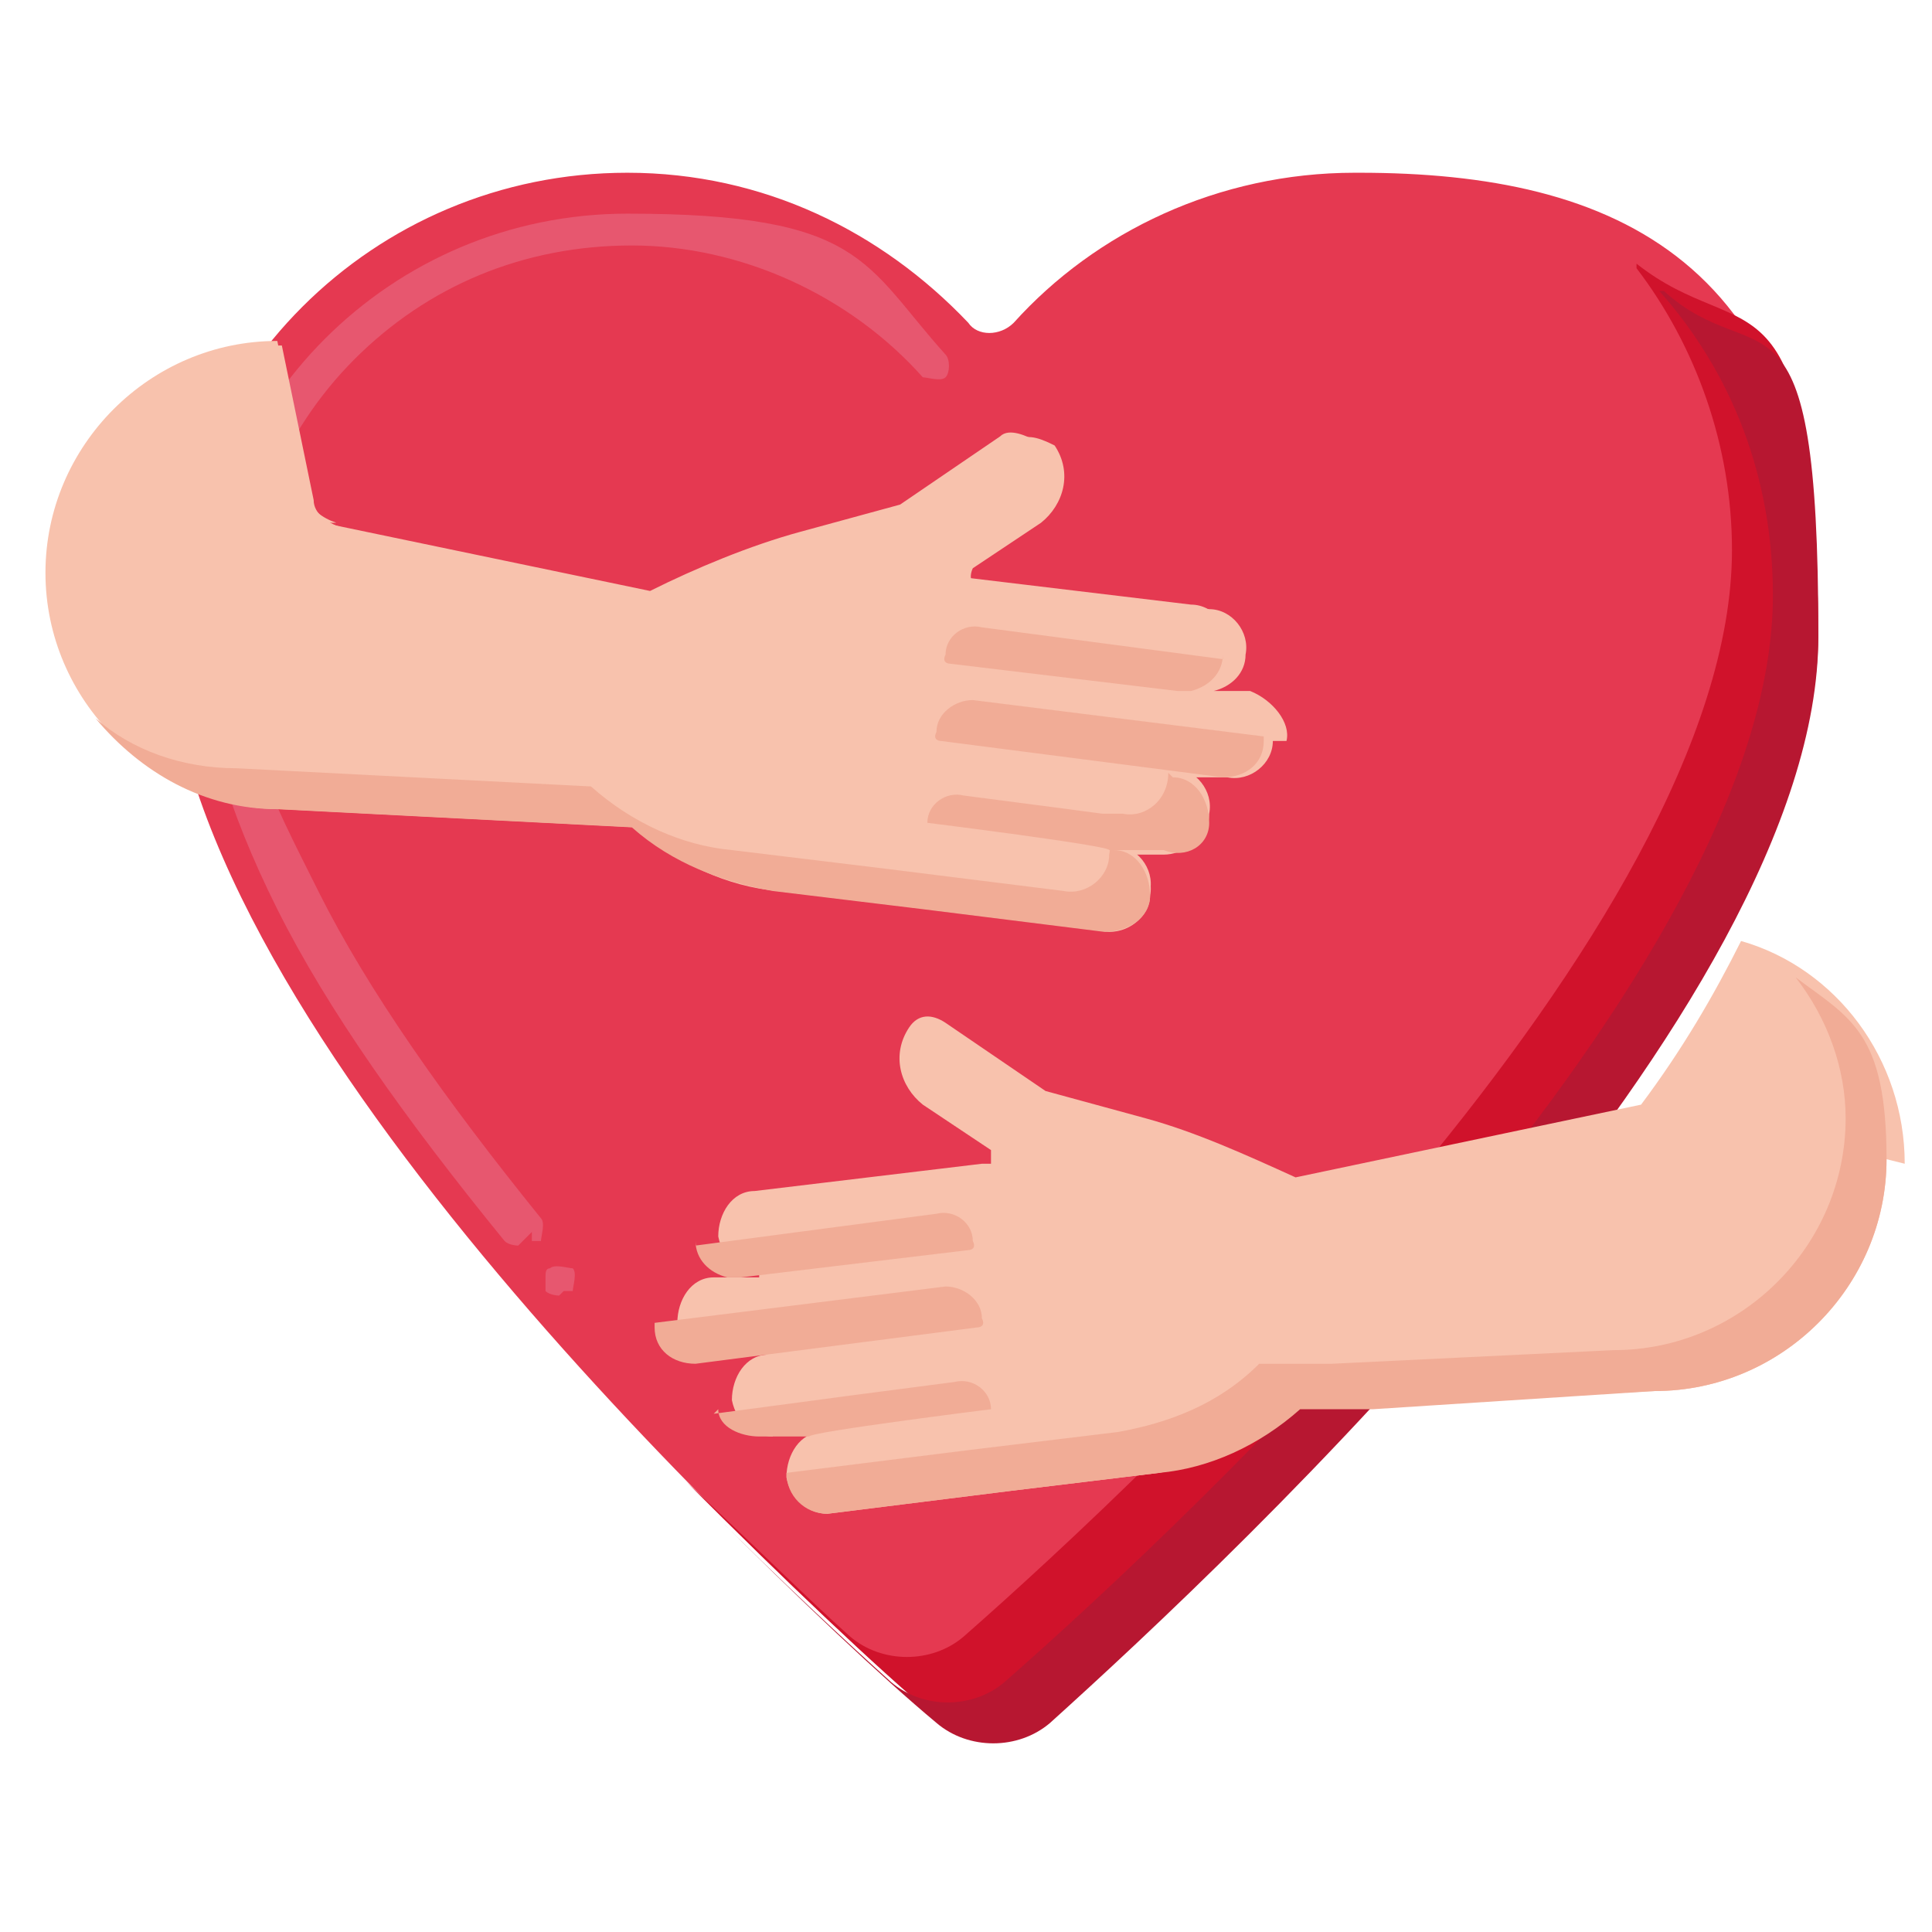 <svg viewBox="0 0 42.5 42.5" version="1.1" xmlns="http://www.w3.org/2000/svg" id="Layer_1">
  
  <defs>
    <style>
      .st0 {
        fill: #e53951;
      }

      .st1 {
        fill: #d0122b;
      }

      .st2 {
        fill: #f1ac96;
      }

      .st3 {
        fill: #e7576f;
      }

      .st4 {
        fill: #b71731;
      }

      .st5 {
        fill: #f8c2ad;
      }
    </style>
  </defs>
  <g>
    <path d="M29.8,3.8c-3,0-5.7,1.3-7.5,3.3-.3.3-.8.3-1,0-1.9-2-4.5-3.3-7.5-3.3-5.6,0-10.1,4.5-10.1,10.1,0,8.3,12.8,20.3,16.9,23.9.7.6,1.8.6,2.5,0,4.1-3.7,16.9-15.7,16.9-23.9s-4.5-10.1-10.1-10.1h0Z" class="st0"></path>
    <path d="M12.3,28.5c0,0-.2,0-.3-.1,0,0,0-.2,0-.3s0-.2.1-.2c.1-.1.4,0,.5,0,.1.1,0,.4,0,.5,0,0-.1,0-.2,0h0ZM11.4,27.4c0,0-.2,0-.3-.1h0c-2.2-2.7-3.9-5.1-5-7.3-1.1-2.2-1.7-4.2-1.7-5.9,0-5.2,4.2-9.4,9.4-9.4s5.2,1.1,7,3.1c.1.1.1.4,0,.5s-.4,0-.5,0c-1.6-1.8-4-2.9-6.4-2.9s-4.5.9-6.1,2.5c-1.6,1.6-2.5,3.8-2.5,6.1s.6,3.4,1.7,5.6c1.1,2.2,2.8,4.6,4.9,7.2,0,0,0,0,0,0,.1.1,0,.4,0,.5,0,0-.1,0-.2,0v-.2Z" class="st3"></path>
    <path d="M36,5.9c1.3,1.7,2.1,3.9,2.1,6.2,0,8.3-12.8,20.3-16.9,23.9-.7.6-1.8.6-2.5,0-.9-.8-2.1-2-3.6-3.4,2.2,2.2,4.2,4.1,5.4,5.1.7.6,1.8.6,2.5,0,4.1-3.7,16.9-15.7,16.9-23.9s-1.5-6.1-3.9-8h0Z" class="st1"></path>
    <path d="M36.5,6.4c1.6,1.8,2.5,4.1,2.5,6.7,0,8.3-12.8,20.3-16.9,23.9-.7.6-1.8.6-2.5,0-1-.9-2.4-2.2-4-3.8,2,2,3.8,3.7,5,4.7.7.6,1.8.6,2.5,0,4.1-3.7,16.9-15.7,16.9-23.9s-1.3-5.7-3.4-7.6h0Z" class="st4"></path>
    <g>
      <path d="M7.1,11.5l7.2,1.5c1-.5,2.2-1,3.3-1.3l2.2-.6,2.2-1.5c.2-.2.6,0,.8.1h0c.4.6.2,1.3-.3,1.7l-1.5,1c0,0-.1.2,0,.3,0,0,0,0,.2,0l5,.6c.5,0,.9.5.8,1,0,.5-.5.9-1,.8l-5.1-.6,6.3.8c.5,0,.9.5.8,1,0,.5-.5.9-1,.8l-6.3-.8,5.1.6c.5,0,.9.5.8,1,0,.5-.5.9-1,.8l-5.1-.6,4,.5c.5,0,.9.5.8,1,0,.5-.5.9-1,.8l-4-.5-3.3-.4c-1.1-.1-2.2-.6-3.1-1.4l-7.8-.4c-2.8,0-5.1-2.3-5.1-5.1s2.3-5.1,5.1-5.1l.7,3.4c0,.3.3.5.6.6h0Z" class="st5"></path>
      <path d="M27.8,16.3c0,.5-.4.8-.9.8h-1.2c.5,0,.9.4.8.9h0c0,.5-.5.8-.9.8s0,0,0,0h-1.1c.5,0,.9.4.8.9,0,.4-.4.8-.9.8s0,0,0,0l-4-.5-3.3-.4c-1.1-.1-2.2-.6-3.1-1.4l-7.8-.4c-2.8,0-5.1-2.3-5.1-5.1s2.3-5.1,5.1-5.1l.7,3.4c0,.3.3.5.6.6l7.2,1.5c1-.5,2.1-1,3.3-1.3l2.2-.6,2.2-1.5c.2-.2.6,0,.8.1h0c.4.6.2,1.3-.3,1.7l-1.5,1c0,0-.1.2,0,.3,0,0,0,0,.2,0l5,.6c.5,0,.9.5.8,1,0,.4-.3.7-.7.8h-.3,1.1c.5.2.9.7.8,1.1h0Z" class="st5"></path>
      <path d="M26.9,14.4c0,.4-.3.7-.7.8h-.3l-5-.6c0,0-.2,0-.1-.2h0c0-.4.4-.7.8-.6l5.3.7h0Z" class="st2"></path>
      <path d="M27.8,16.3c0,.5-.4.8-.9.8h0l-6.2-.8c0,0-.2,0-.1-.2h0c0-.4.4-.7.8-.7l6.4.8Z" class="st2"></path>
      <path d="M26.4,18.1c0,.4-.5.6-.9.6s0,0,0,0h-1.1c0-.1-4-.6-4-.6,0,0,0,0,0,0,0-.4.4-.7.8-.6l2.3.3,3,.4h0Z" class="st2"></path>
      <path d="M25.7,17h0c0,.6-.5,1-1,.9h-1.1c.5,0,.9.4.8.9,0,.5-.5.9-1,.8l-4-.5-3.3-.4c-1.1-.1-2.2-.6-3.1-1.4l-7.8-.4c-1.2,0-2.3-.4-3.1-1.1,1,1.2,2.4,2,4,2l7.8.4c.9.8,2,1.2,3.1,1.4l3.3.4,4,.5c.5,0,1-.3,1-.8s-.3-1-.8-1h1.1c.5.2,1-.1,1-.6s-.3-1-.8-1h0Z" class="st2"></path>
    </g>
  </g>
  <g>
    <path d="M41.5,25.5c0,2.8-2.3,5.1-5.1,5.1l-6.2.3h-1.6c-.9.9-2,1.3-3.1,1.5l-3.3.4-4,.5h0c-.4,0-.8-.3-.9-.8,0-.5.3-1,.8-1h-1.1c0,.1,0,.1,0,.1-.4,0-.8-.3-.9-.8,0-.5.3-1,.8-1h-1.1c0,.1,0,.1,0,.1-.4,0-.8-.3-.9-.8,0-.5.3-1,.8-1h1q0-.1,0-.1c-.4,0-.8-.3-.9-.8,0-.5.3-1,.8-1l5-.6c0,0,.1,0,.2,0,0,0,0-.2,0-.3l-1.5-1c-.5-.4-.7-1.1-.3-1.7h0c.2-.3.5-.3.8-.1l2.2,1.5,2.2.6c1.1.3,2.2.8,3.3,1.3l7.6-1.6h0c.9-1.2,1.6-2.4,2.2-3.6,2.1.6,3.6,2.6,3.6,4.9h0Z" class="st5"></path>
    <path d="M39.5,21.5c.7.9,1.1,2,1.1,3.1,0,2.8-2.3,5.1-5.1,5.1l-6.2.3h-1.6c-.9.9-2,1.3-3.1,1.5l-3.3.4-4,.5h0c0,.5.4.9.9.9s0,0,0,0l4-.5,3.3-.4c1.1-.1,2.2-.6,3.1-1.4h1.6c0,0,6.2-.4,6.2-.4,2.8,0,5.1-2.3,5.1-5.1s-.8-3.1-2-4h0Z" class="st2"></path>
    <path d="M15.3,27.3c0,.4.3.7.7.8h.3l5-.6c0,0,.2,0,.1-.2h0c0-.4-.4-.7-.8-.6l-5.3.7h0Z" class="st2"></path>
    <path d="M14.4,29.2c0,.5.4.8.9.8h0l6.2-.8c0,0,.2,0,.1-.2h0c0-.4-.4-.7-.8-.7l-6.4.8Z" class="st2"></path>
    <path d="M15.8,31c0,.4.5.6.9.6s0,0,0,0h1.1c0-.1,4-.6,4-.6,0,0,0,0,0,0,0-.4-.4-.7-.8-.6l-2.3.3-3,.4h0Z" class="st2"></path>
  </g>
</svg>